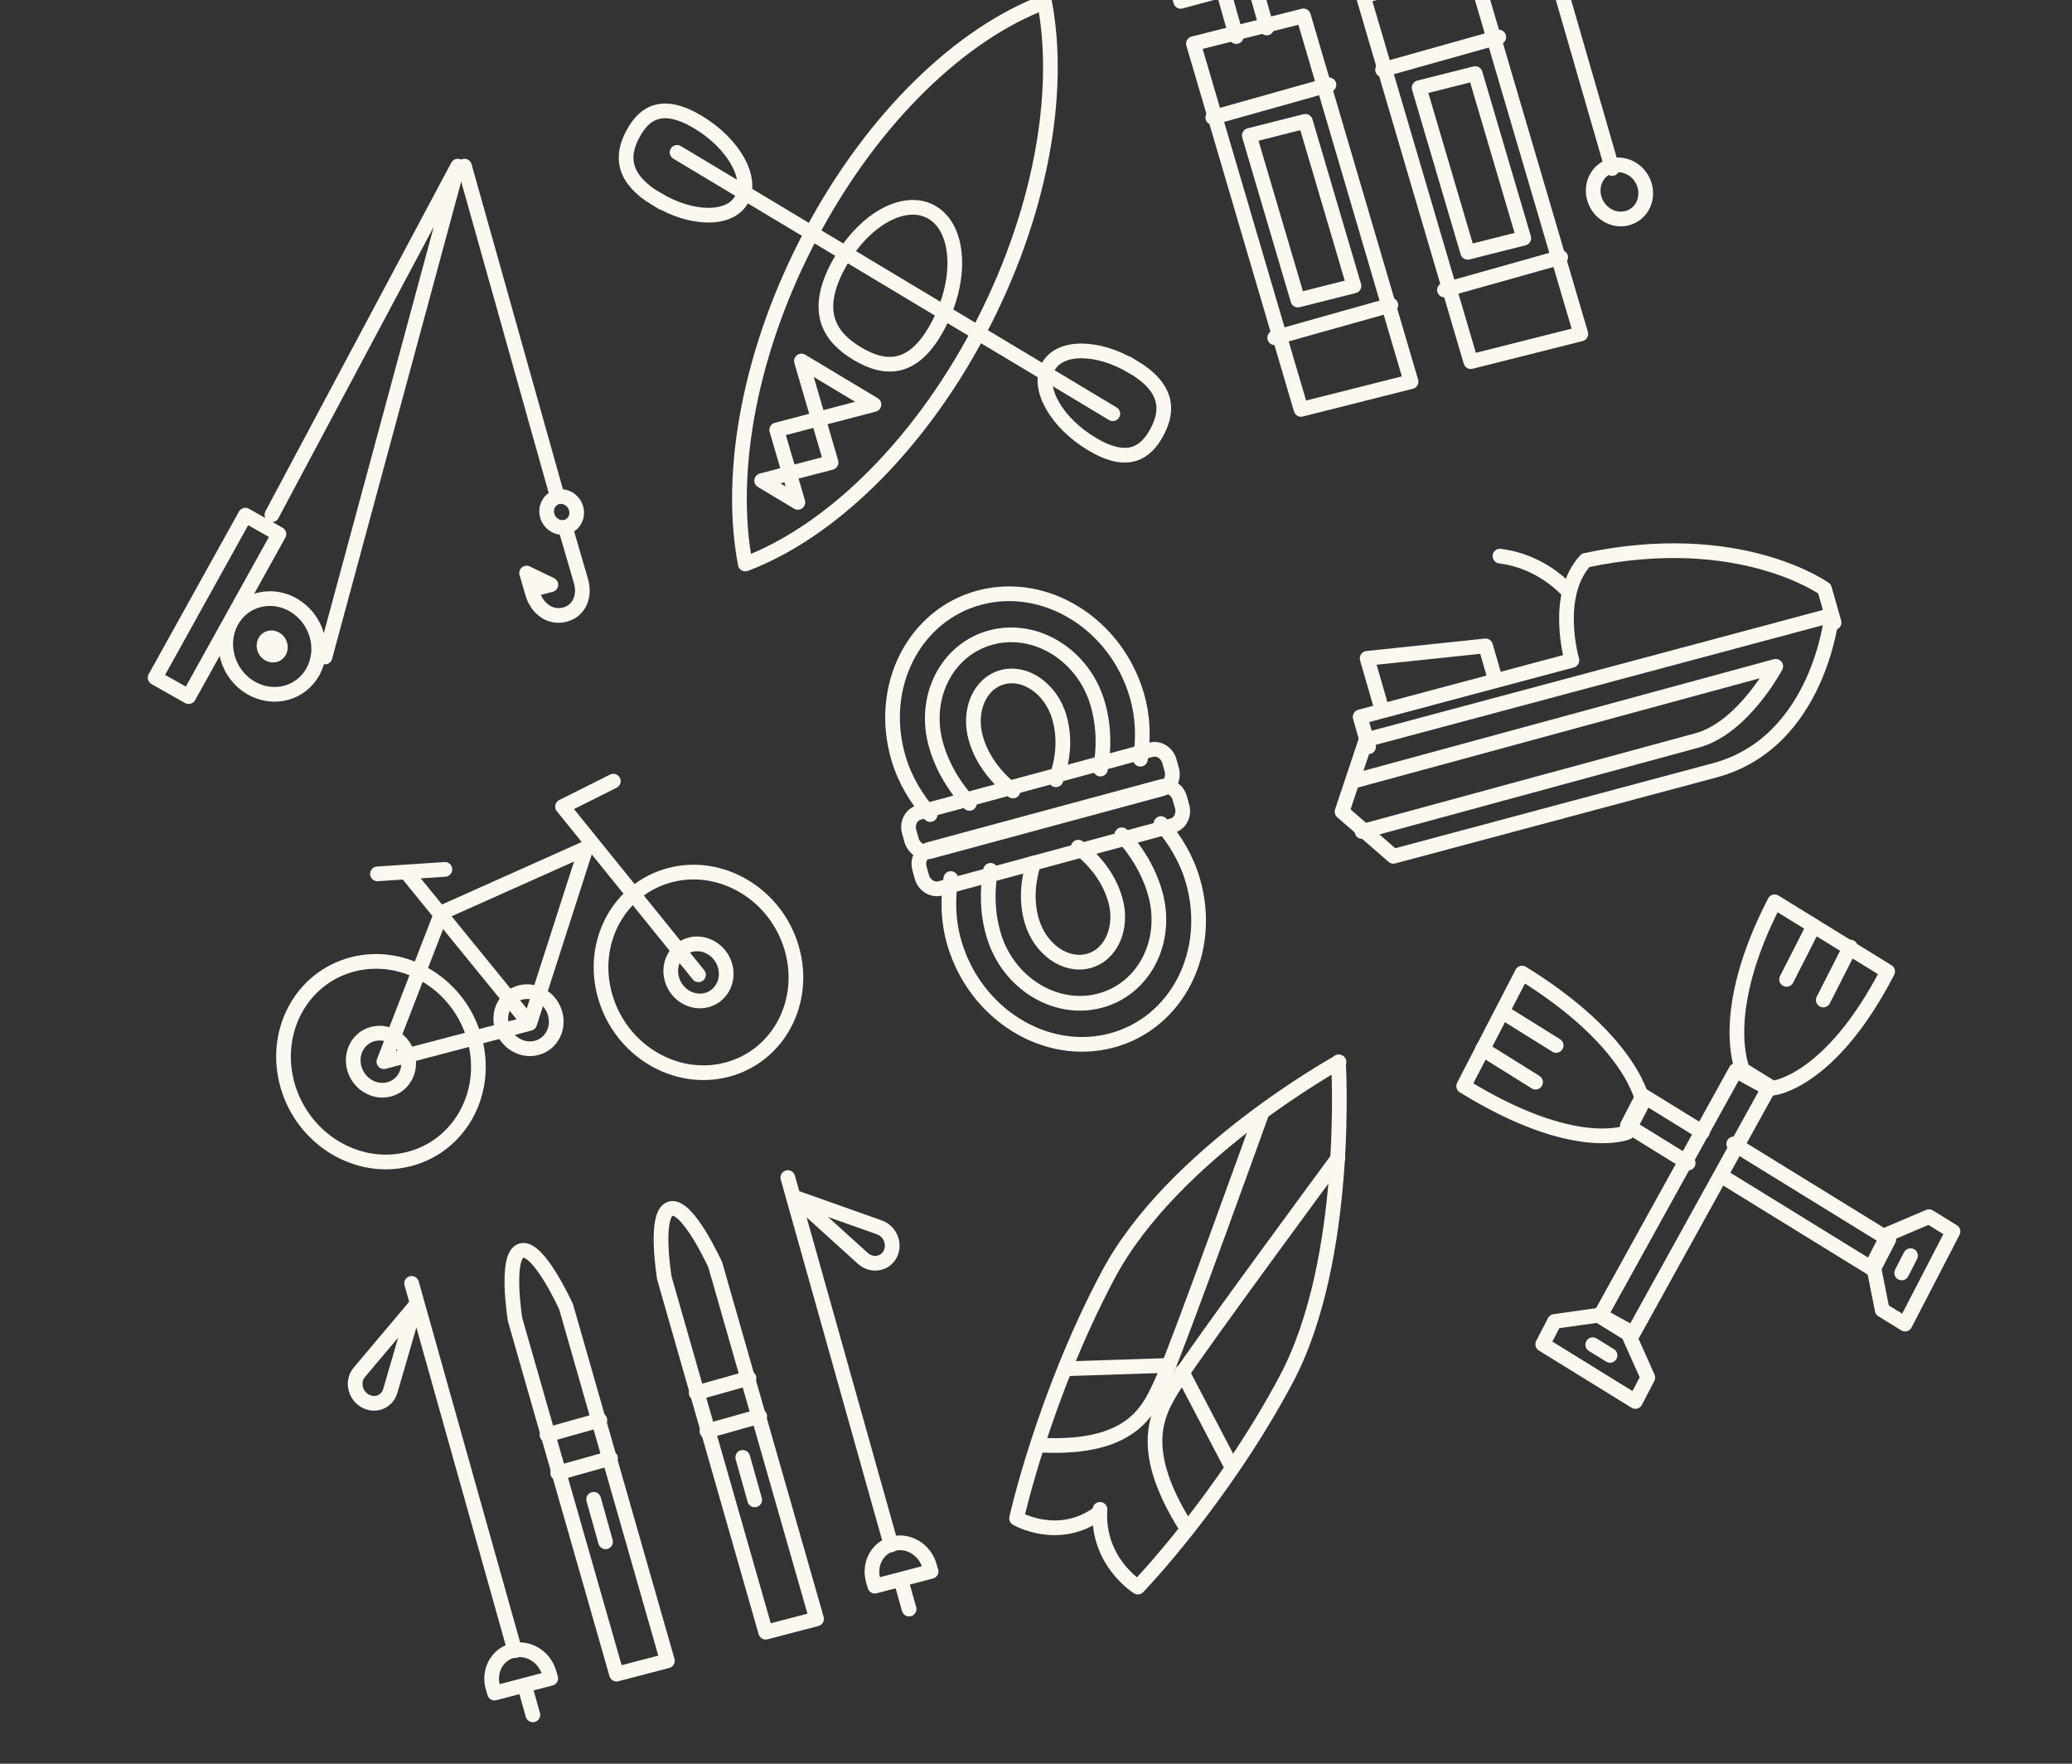 <svg width="282" height="240" viewBox="0 0 282 240" fill="none" xmlns="http://www.w3.org/2000/svg">
<rect x="0" y="0" width="282" height="240" fill="#333333" stroke="none"/>
<path d="M33.393 70.102L21.113 92.218L25.677 94.796L37.957 72.68L33.393 70.102Z" stroke="#FBF8EF" stroke-width="2" stroke-linecap="round" stroke-linejoin="round"/>
<path d="M42.635 91.319C40.992 94.402 37.155 95.404 34.072 93.554C30.989 91.705 29.819 87.7 31.461 84.617C33.103 81.533 36.94 80.531 40.024 82.381C43.107 84.23 44.277 88.235 42.635 91.319Z" stroke="#FBF8EF" stroke-width="2" stroke-linecap="round" stroke-linejoin="round"/>
<path d="M37.662 90.079C38.779 89.787 39.409 88.605 39.068 87.439C38.727 86.273 37.546 85.564 36.429 85.856C35.312 86.148 34.682 87.329 35.023 88.495C35.364 89.661 36.545 90.37 37.662 90.079Z" fill="#FBF8EF"/>
<path d="M75.796 67.362L63.215 22.607" stroke="#FBF8EF" stroke-width="2" stroke-linecap="round" stroke-linejoin="round"/>
<path d="M44.229 89.404L62.302 22.607L37.007 70.044" stroke="#FBF8EF" stroke-width="2" stroke-linecap="round" stroke-linejoin="round"/>
<path d="M77.194 72.648L79.066 79.057C79.668 81.115 78.839 83.124 76.866 83.639C74.893 84.153 73.091 82.83 72.49 80.772L71.674 77.979L74.969 79.567L72.338 80.253" stroke="#FBF8EF" stroke-width="2" stroke-linecap="round" stroke-linejoin="round"/>
<path d="M78.4 69.162C78.071 68.037 76.924 67.349 75.847 67.631C74.77 67.912 74.159 69.059 74.487 70.184C74.816 71.308 75.963 71.996 77.04 71.715C78.118 71.434 78.728 70.287 78.4 69.162Z" stroke="#FBF8EF" stroke-width="2" stroke-linecap="round" stroke-linejoin="round"/>
<path d="M110.465 31.719C102.017 47.58 99.05 64.27 101.434 76.75C112.749 72.479 124.685 61.176 133.133 45.316C141.581 29.456 144.548 12.765 142.164 0.285C130.849 4.556 118.913 15.859 110.465 31.719V31.719Z" stroke="#FBF8EF" stroke-width="2" stroke-linejoin="round"/>
<path d="M127.65 44.343C124.313 50.608 120.426 50.359 116.667 48.113C112.908 45.867 110.709 42.448 114.046 36.183C117.384 29.918 123.13 26.676 126.889 28.922C130.65 31.179 130.987 38.077 127.65 44.343Z" stroke="#FBF8EF" stroke-width="2" stroke-miterlimit="10"/>
<path d="M103.66 65.404L108.593 68.363L105.711 58.498L118.943 55.043L109.076 49.125L113.111 62.936L103.66 65.404Z" stroke="#FBF8EF" stroke-width="2" stroke-linejoin="round"/>
<path d="M151.455 56.298L92.148 20.734" stroke="#FBF8EF" stroke-width="2" stroke-miterlimit="10" stroke-linecap="round"/>
<path d="M89.397 27.12C84.562 24.221 84.586 21.135 86.139 18.234C87.683 15.336 90.162 13.723 94.994 16.613C99.828 19.512 102.493 24.211 100.949 27.109C99.405 30.007 94.238 30.008 89.403 27.108L89.397 27.12Z" stroke="#FBF8EF" stroke-width="2" stroke-miterlimit="10"/>
<path d="M154.206 49.912C159.041 52.812 159.017 55.898 157.464 58.799C155.91 61.699 153.441 63.31 148.609 60.42C143.775 57.52 141.11 52.822 142.654 49.924C144.198 47.026 149.365 47.025 154.2 49.925L154.206 49.912Z" stroke="#FBF8EF" stroke-width="2" stroke-miterlimit="10"/>
<path d="M131.936 109.325C129.996 107.181 128.328 104.573 127.421 101.468C125.507 94.911 128.871 88.316 134.939 86.73C141.008 85.144 147.471 89.171 149.385 95.728C150.292 98.833 150.272 101.872 149.77 104.654" stroke="#FBF8EF" stroke-width="2" stroke-miterlimit="10" stroke-linecap="round"/>
<path d="M155.209 103.315C155.642 100.489 155.58 97.547 154.727 94.62C151.901 84.926 142.342 78.959 133.378 81.305C124.414 83.65 119.439 93.409 122.268 103.113C123.127 106.06 124.68 108.622 126.594 110.845" stroke="#FBF8EF" stroke-width="2" stroke-miterlimit="10" stroke-linecap="round"/>
<path d="M137.863 107.639C135.918 106.084 133.763 103.739 132.829 100.545C131.709 96.713 133.348 92.954 136.476 92.138C139.603 91.322 143.054 93.764 144.172 97.586C145.105 100.78 144.535 103.826 143.713 106.113" stroke="#FBF8EF" stroke-width="2" stroke-miterlimit="10" stroke-linecap="round"/>
<path d="M152.678 113.593C154.618 115.736 156.286 118.344 157.19 121.44C159.104 127.997 155.74 134.592 149.672 136.177C143.603 137.763 137.139 133.737 135.225 127.18C134.339 124.143 134.336 121.164 134.812 118.432" stroke="#FBF8EF" stroke-width="2" stroke-miterlimit="10" stroke-linecap="round"/>
<path d="M129.406 119.549C128.967 122.387 129.025 125.351 129.881 128.288C132.707 137.982 142.266 143.949 151.23 141.603C160.194 139.258 165.169 129.499 162.34 119.795C161.481 116.848 159.928 114.286 158.014 112.063" stroke="#FBF8EF" stroke-width="2" stroke-miterlimit="10" stroke-linecap="round"/>
<path d="M146.749 115.278C148.694 116.833 150.838 119.172 151.771 122.366C152.891 126.198 151.252 129.957 148.125 130.773C144.997 131.589 141.546 129.147 140.429 125.324C139.579 122.416 139.98 119.625 140.678 117.433" stroke="#FBF8EF" stroke-width="2" stroke-miterlimit="10" stroke-linecap="round"/>
<path d="M156.657 102.026L125.076 110.561C124.016 110.847 123.417 112.014 123.738 113.167L124.055 114.305C124.376 115.458 125.496 116.16 126.556 115.874L158.137 107.339C159.197 107.052 159.796 105.885 159.475 104.732L159.158 103.595C158.837 102.442 157.717 101.739 156.657 102.026Z" stroke="#FBF8EF" stroke-width="2" stroke-miterlimit="10" stroke-linecap="round"/>
<path d="M158.067 107.041L126.486 115.576C125.426 115.863 124.827 117.03 125.148 118.183L125.465 119.321C125.786 120.474 126.906 121.176 127.966 120.89L159.547 112.354C160.607 112.068 161.207 110.901 160.885 109.748L160.569 108.61C160.247 107.457 159.127 106.755 158.067 107.041Z" stroke="#FBF8EF" stroke-width="2" stroke-miterlimit="10" stroke-linecap="round"/>
<path d="M177.399 2.165L162.426 5.941L177.071 55.709L192.044 51.933L177.399 2.165Z" stroke="#FBF8EF" stroke-width="2" stroke-linecap="round" stroke-linejoin="round"/>
<path d="M165.062 15.988L180.87 11.544" stroke="#FBF8EF" stroke-width="2" stroke-linecap="round" stroke-linejoin="round"/>
<path d="M173.484 45.956L189.292 41.513" stroke="#FBF8EF" stroke-width="2" stroke-linecap="round" stroke-linejoin="round"/>
<path d="M177.663 16.508L170.031 18.433L176.641 40.832L184.272 38.907L177.663 16.508Z" stroke="#FBF8EF" stroke-width="2" stroke-linecap="round" stroke-linejoin="round"/>
<path d="M168.257 4.972L166.449 -1.459" stroke="#FBF8EF" stroke-width="2" stroke-linecap="round" stroke-linejoin="round"/>
<path d="M170.59 -2.623L172.398 3.808" stroke="#FBF8EF" stroke-width="2" stroke-linecap="round" stroke-linejoin="round"/>
<path d="M200.505 -4.33L185.531 -0.554L200.176 49.213L215.15 45.438L200.505 -4.33Z" stroke="#FBF8EF" stroke-width="2" stroke-linecap="round" stroke-linejoin="round"/>
<path d="M188.168 9.493L203.985 5.047" stroke="#FBF8EF" stroke-width="2" stroke-linecap="round" stroke-linejoin="round"/>
<path d="M196.59 39.461L212.407 35.015" stroke="#FBF8EF" stroke-width="2" stroke-linecap="round" stroke-linejoin="round"/>
<path d="M200.776 10.01L193.145 11.935L199.754 34.335L207.386 32.41L200.776 10.01Z" stroke="#FBF8EF" stroke-width="2" stroke-linecap="round" stroke-linejoin="round"/>
<path d="M198.159 -15.469L159.277 -4.929L160.696 0.186L199.577 -10.354L198.159 -15.469Z" stroke="#FBF8EF" stroke-width="2" stroke-linecap="round" stroke-linejoin="round"/>
<path d="M198.918 -13.415L200.267 -13.767C204.657 -14.914 209.294 -12.108 210.626 -7.5L219.419 22.931" stroke="#FBF8EF" stroke-width="2" stroke-linecap="round" stroke-linejoin="round"/>
<path d="M221.453 29.689C223.343 29.196 224.407 27.197 223.831 25.225C223.255 23.253 221.256 22.054 219.367 22.547C217.477 23.041 216.412 25.039 216.989 27.012C217.565 28.984 219.564 30.183 221.453 29.689Z" stroke="#FBF8EF" stroke-width="2" stroke-linecap="round" stroke-linejoin="round"/>
<path d="M55.715 157.709C62.72 155.88 66.667 148.47 64.531 141.158C62.395 133.846 54.985 129.402 47.98 131.231C40.975 133.06 37.028 140.47 39.164 147.782C41.3 155.093 48.711 159.538 55.715 157.709Z" stroke="#FBF8EF" stroke-width="2" stroke-linecap="round" stroke-linejoin="round"/>
<path d="M52.949 148.238C54.943 147.718 56.066 145.608 55.458 143.527C54.85 141.446 52.741 140.181 50.747 140.701C48.753 141.222 47.63 143.331 48.238 145.413C48.846 147.494 50.955 148.759 52.949 148.238Z" stroke="#FBF8EF" stroke-width="2" stroke-linecap="round" stroke-linejoin="round"/>
<path d="M98.93 145.561C105.935 143.732 109.882 136.322 107.746 129.01C105.61 121.698 98.2 117.254 91.195 119.083C84.19 120.912 80.243 128.322 82.379 135.634C84.515 142.945 91.925 147.39 98.93 145.561Z" stroke="#FBF8EF" stroke-width="2" stroke-linecap="round" stroke-linejoin="round"/>
<path d="M96.164 136.09C98.158 135.57 99.281 133.461 98.673 131.379C98.065 129.298 95.956 128.033 93.962 128.553C91.968 129.074 90.844 131.183 91.453 133.265C92.061 135.346 94.17 136.611 96.164 136.09Z" stroke="#FBF8EF" stroke-width="2" stroke-linecap="round" stroke-linejoin="round"/>
<path d="M73.031 142.593C75.025 142.073 76.148 139.963 75.54 137.882C74.932 135.801 72.823 134.536 70.829 135.056C68.835 135.577 67.712 137.686 68.32 139.768C68.928 141.849 71.037 143.114 73.031 142.593Z" stroke="#FBF8EF" stroke-width="2" stroke-linecap="round" stroke-linejoin="round"/>
<path d="M52.244 144.47L60.101 124.199L79.767 115.404L72.092 139.26L52.244 144.47Z" stroke="#FBF8EF" stroke-width="2" stroke-linecap="round" stroke-linejoin="round"/>
<path d="M83.477 106.298L76.561 109.758L95.065 132.647" stroke="#FBF8EF" stroke-width="2" stroke-linecap="round" stroke-linejoin="round"/>
<path d="M55.285 118.678L71.93 139.115" stroke="#FBF8EF" stroke-width="2" stroke-linecap="round" stroke-linejoin="round"/>
<path d="M51.367 118.912L60.551 118.304" stroke="#FBF8EF" stroke-width="2" stroke-linecap="round" stroke-linejoin="round"/>
<path d="M77.027 177.782C77.027 177.782 73.296 169.562 70.979 170.168C68.662 170.773 70.112 179.59 70.112 179.59L83.912 227.809L90.835 225.999L77.036 177.78L77.027 177.782Z" stroke="#FBF8EF" stroke-width="2" stroke-linecap="round" stroke-linejoin="round"/>
<path d="M74.449 195.259L81.64 193.238" stroke="#FBF8EF" stroke-width="2" stroke-linecap="round" stroke-linejoin="round"/>
<path d="M75.906 200.448L83.097 198.427" stroke="#FBF8EF" stroke-width="2" stroke-linecap="round" stroke-linejoin="round"/>
<path d="M80.793 204.019L82.419 209.804" stroke="#FBF8EF" stroke-width="2" stroke-linecap="round" stroke-linejoin="round"/>
<path d="M97.328 172.075C97.328 172.075 93.597 163.855 91.28 164.461C88.963 165.066 90.413 173.883 90.413 173.883L104.212 222.102L111.136 220.292L97.337 172.073L97.328 172.075Z" stroke="#FBF8EF" stroke-width="2" stroke-linecap="round" stroke-linejoin="round"/>
<path d="M94.75 189.552L101.94 187.531" stroke="#FBF8EF" stroke-width="2" stroke-linecap="round" stroke-linejoin="round"/>
<path d="M96.211 194.741L103.401 192.719" stroke="#FBF8EF" stroke-width="2" stroke-linecap="round" stroke-linejoin="round"/>
<path d="M101.09 198.314L102.716 204.099" stroke="#FBF8EF" stroke-width="2" stroke-linecap="round" stroke-linejoin="round"/>
<path d="M56.02 174.637L70.07 224.62" stroke="#FBF8EF" stroke-width="2" stroke-linecap="round" stroke-linejoin="round"/>
<path d="M71.531 229.818L72.524 233.351" stroke="#FBF8EF" stroke-width="2" stroke-linecap="round" stroke-linejoin="round"/>
<path d="M69.746 224.614C71.857 224.06 74.091 225.407 74.735 227.623L74.955 228.382L67.308 230.388L67.087 229.63C66.444 227.414 67.634 225.168 69.746 224.614Z" stroke="#FBF8EF" stroke-width="2" stroke-linecap="round" stroke-linejoin="round"/>
<path d="M56.464 177.77L48.903 186.742C47.912 187.913 48.273 189.773 49.632 190.596C51.001 191.418 52.685 190.776 53.12 189.271L56.464 177.77V177.77Z" stroke="#FBF8EF" stroke-width="2" stroke-linecap="round" stroke-linejoin="round"/>
<path d="M107.223 160.243L121.273 210.225" stroke="#FBF8EF" stroke-width="2" stroke-linecap="round" stroke-linejoin="round"/>
<path d="M122.738 215.424L123.731 218.957" stroke="#FBF8EF" stroke-width="2" stroke-linecap="round" stroke-linejoin="round"/>
<path d="M126.727 213.828L119.069 215.837L118.849 215.078C118.205 212.862 119.396 210.616 121.507 210.062C123.619 209.508 125.853 210.856 126.497 213.072L126.717 213.83L126.727 213.828Z" stroke="#FBF8EF" stroke-width="2" stroke-linecap="round" stroke-linejoin="round"/>
<path d="M108.32 162.984L119.68 167.015C121.166 167.54 121.866 169.311 121.147 170.677C120.417 172.046 118.624 172.313 117.433 171.233L108.32 162.984V162.984Z" stroke="#FBF8EF" stroke-width="2" stroke-linecap="round" stroke-linejoin="round"/>
<path d="M149.621 205.838C144.074 209.964 138.353 206.61 138.353 206.61C138.353 206.61 142.029 190.023 150.835 173.47C159.64 156.917 182.239 144.506 182.239 144.506" stroke="#FBF8EF" stroke-width="2" stroke-linecap="round" stroke-linejoin="round"/>
<path d="M171.643 151.703C171.643 151.703 160.438 182.86 158.505 187.168C156.571 191.476 154.69 197.326 141.474 196.647" stroke="#FBF8EF" stroke-width="2" stroke-linecap="round" stroke-linejoin="round"/>
<path d="M145.102 186.258L158.828 185.808" stroke="#FBF8EF" stroke-width="2" stroke-linecap="round" stroke-linejoin="round"/>
<path d="M182.095 157.6C182.095 157.6 162.831 183.704 160.365 187.661C157.898 191.618 154.167 196.318 161.497 207.925" stroke="#FBF8EF" stroke-width="2" stroke-linecap="round" stroke-linejoin="round"/>
<path d="M167.323 198.999L160.875 186.677" stroke="#FBF8EF" stroke-width="2" stroke-linecap="round" stroke-linejoin="round"/>
<path d="M149.705 205.387C149.242 212.512 154.866 215.965 154.866 215.965C154.866 215.965 166.284 204.151 175.043 187.719C183.802 171.287 182.164 144.51 182.164 144.51" stroke="#FBF8EF" stroke-width="2" stroke-linecap="round" stroke-linejoin="round"/>
<path d="M185.919 100.675L182.652 110.455L189.644 116.525L233.347 104.831C247.618 101.012 249.307 83.713 249.307 83.713L185.919 100.675Z" stroke="#FBF8EF" stroke-width="2" stroke-linecap="round" stroke-linejoin="round"/>
<path d="M185.37 113.153L230.998 100.745C237.232 99.049 241.682 90.666 241.682 90.666L184.632 106.181" stroke="#FBF8EF" stroke-width="2" stroke-linecap="round" stroke-linejoin="round"/>
<path d="M186.268 101.612L185.115 97.551L213.936 89.861C213.936 89.861 211.37 81.07 215.793 76.249C236.75 71.783 248.317 80.126 248.317 80.126L249.618 84.71" stroke="#FBF8EF" stroke-width="2" stroke-linecap="round" stroke-linejoin="round"/>
<path d="M187.897 95.927L186.066 89.583L202.19 87.889L203.529 92.531" stroke="#FBF8EF" stroke-width="2" stroke-linecap="round" stroke-linejoin="round"/>
<path d="M204.145 75.674C208.041 76.178 211.173 78.074 213.55 80.561" stroke="#FBF8EF" stroke-width="2" stroke-linecap="round" stroke-linejoin="round"/>
<path d="M240.692 148.131L236.246 145.675L217.829 178.979L222.274 181.435L240.692 148.131Z" stroke="#FBF8EF" stroke-width="2" stroke-linecap="round" stroke-linejoin="round"/>
<path d="M256.91 132.196C253.765 130.257 243.862 124.151 241.531 122.714C233.673 137.908 237.166 145.56 237.166 145.56L241.248 148.077C241.248 148.077 249.062 147.388 256.91 132.196Z" stroke="#FBF8EF" stroke-width="2" stroke-linecap="round" stroke-linejoin="round"/>
<path d="M246.828 126.056L243.153 133.271" stroke="#FBF8EF" stroke-width="2" stroke-linecap="round" stroke-linejoin="round"/>
<path d="M251.824 128.859L248.149 136.074" stroke="#FBF8EF" stroke-width="2" stroke-linecap="round" stroke-linejoin="round"/>
<path d="M221.605 181.495L217.522 178.977L211.573 179.816L209.965 182.925L222.575 190.708L224.269 187.449L221.605 181.495Z" stroke="#FBF8EF" stroke-width="2" stroke-linecap="round" stroke-linejoin="round"/>
<path d="M216.773 182.983L219.129 184.435" stroke="#FBF8EF" stroke-width="2" stroke-linecap="round" stroke-linejoin="round"/>
<path d="M231.687 154.068L223.6 149.082L221.486 153.153L229.762 158.263" stroke="#FBF8EF" stroke-width="2" stroke-linecap="round" stroke-linejoin="round"/>
<path d="M234.198 159.949L254.957 172.74L257.068 168.659L235.963 155.655" stroke="#FBF8EF" stroke-width="2" stroke-linecap="round" stroke-linejoin="round"/>
<path d="M207.158 132.412C205.532 135.557 200.408 145.45 199.205 147.791C214.4 157.16 221.489 154.081 221.489 154.081L223.6 149.999C223.6 149.999 222.353 141.78 207.158 132.412Z" stroke="#FBF8EF" stroke-width="2" stroke-linecap="round" stroke-linejoin="round"/>
<path d="M201.777 142.753L208.992 147.256" stroke="#FBF8EF" stroke-width="2" stroke-linecap="round" stroke-linejoin="round"/>
<path d="M204.57 137.76L211.795 142.261" stroke="#FBF8EF" stroke-width="2" stroke-linecap="round" stroke-linejoin="round"/>
<path d="M257.021 167.907L254.917 171.976L256.171 178.261L259.278 180.177L265.805 167.574L262.537 165.559L257.021 167.907Z" stroke="#FBF8EF" stroke-width="2" stroke-linecap="round" stroke-linejoin="round"/>
<path d="M258.819 173.216L260.027 170.863" stroke="#FBF8EF" stroke-width="2" stroke-linecap="round" stroke-linejoin="round"/>
</svg>
